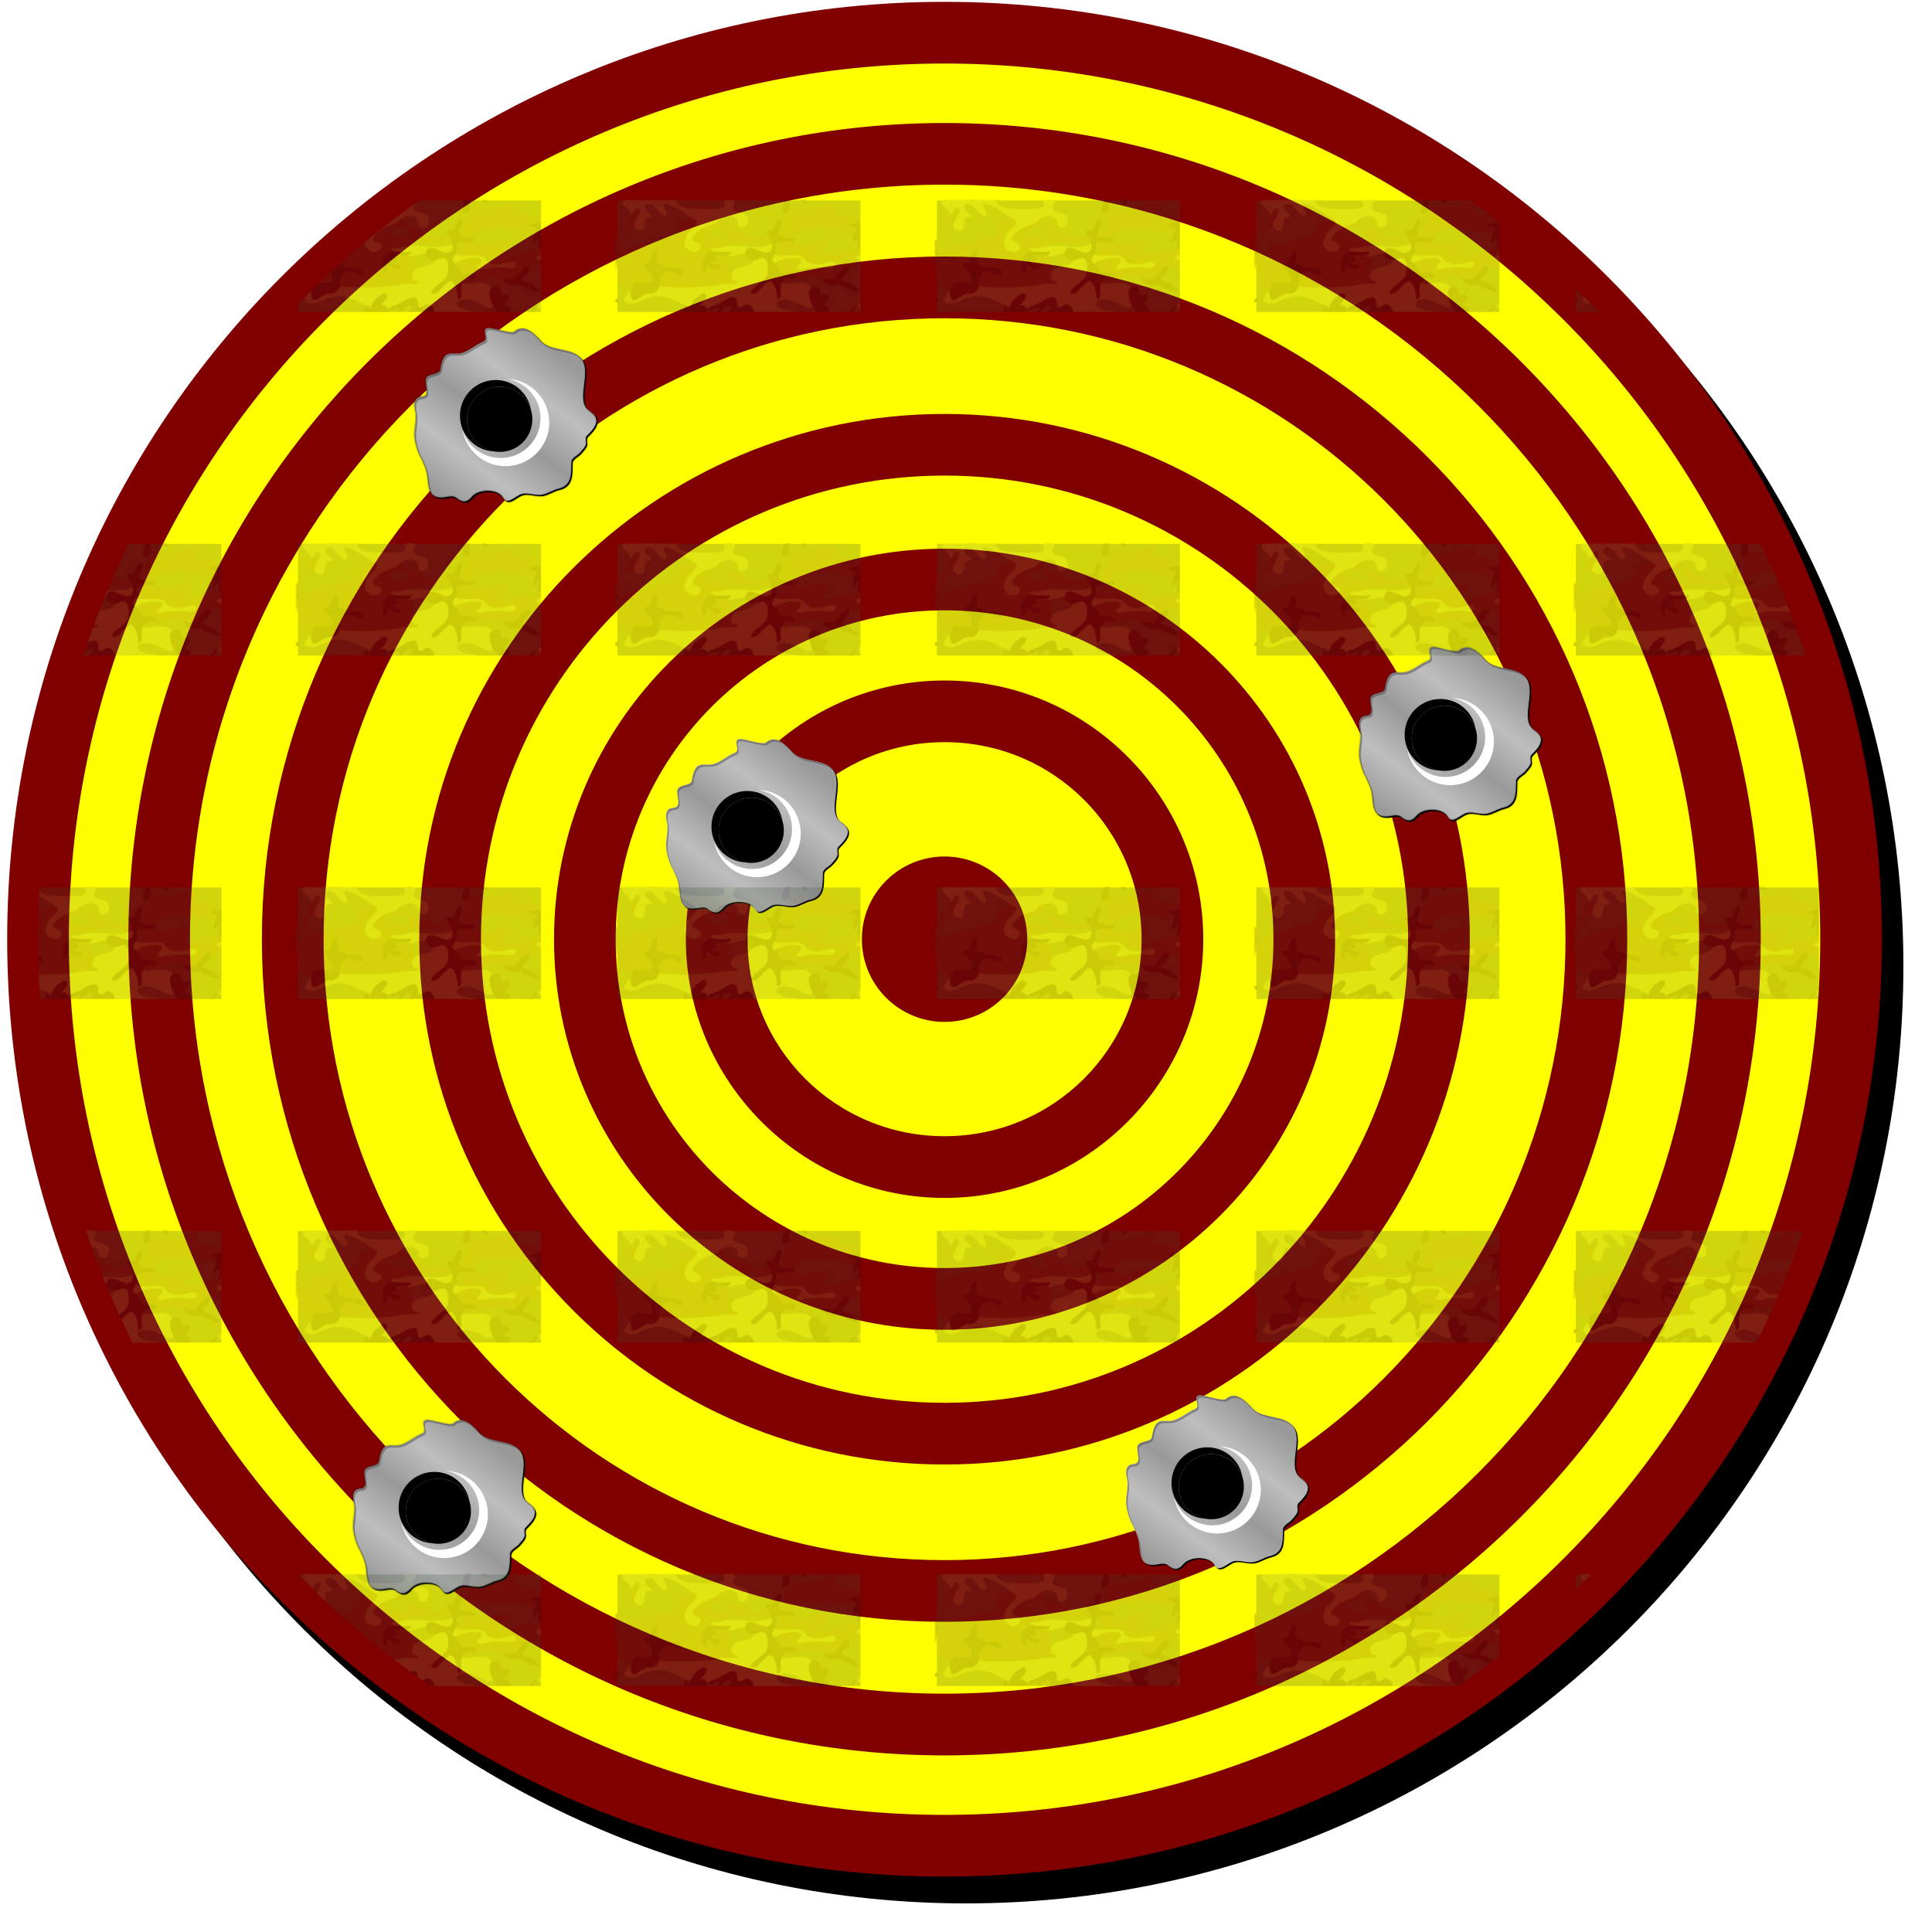 <?xml version="1.0" encoding="UTF-8"?>
<svg version="1.1" viewBox="0 0 449.94 449.94" xmlns="http://www.w3.org/2000/svg" xmlns:xlink="http://www.w3.org/1999/xlink">
<defs>
<pattern id="h" width="256" height="256" patternUnits="userSpaceOnUse"></pattern>
<pattern id="j" width="372" height="400" patternTransform="translate(0) scale(.2)" patternUnits="userSpaceOnUse">
<path d="m89 270h391v410h-391v-410z" fill="#344a33"/>
<g transform="matrix(.5 0 0 .5 161.78 352)">
<path d="m600 178.31c-39.03 11.93-80.77 11.59-120.77 5.27-23.31 3.27-40.61 29.47-66.28 19.56-28.23-2.68-56.41 1.78-84.54 3.54-18.6-16.16-52.88 21.34-21.81 27.67 20.61 1.78 42.39-5.01 62.02 4.61 14.42 8.93 22.19 19.73 39.91 20.39 12.13 14.98-21.85 10.71-30.04 9.15-21.28 1.93 6.57 23.9 17.4 22.35 28.69 3.67 53.92-14.86 81.51-18.13 18.19 7.08-14.12 23.71-24.3 23.53-14.32-1.73-34.4 11.33-13.85 20.33 17.78 7.48 45.95-0.91 54.27 21.52-8.46 23.07-44.46 13.3-62.18 5.27-18.01-13.68-40.9-4.15-55.57 9.64-13.47 12.81-28.72 23.82-45.81 30.66-17.17 19.91 16.04 32.3 27.3 19.2 4.9 21.41-30.51 11.61-32.6 28.59 17.31 9.81 48.81-0.97 55.84 23.48-1.99 24.36-32.06 33.21-51.32 22.28-28.58-8.77-59.24-16.95-88.97-8.73-15.95 2.91-33.66 8.4-48.42-1.33-19.54-9.56-35.89-24.17-53.79-36.36-13.18-26.66-41.903-43.74-71.225-45.91-19.792-10.33-51.059-22.36-69.057-3.93-3.347 24.07 33.885 22.26 48.476 33.7 21.03 6.29 23.308 39.39-3.279 35.71-29.923 0.79-64.354 2.05-88.624-18.6-12.037-12.3-15.865-30.03-25.53-44.07-17.58-20.22 9.783-36.02 28.713-32.41 26.009-0.27 25.413-34.15 32.494-51.65-15.62-14.99-30.71 17.86-45.974 20.76-22.295-2.07-27.571-31.86-26.515-50.26 1.996-23.52-24.799-31.9-32.229-52.5-10.91-17.42-24.71-1.64-17.06 13.29 11.02 25.01-1.47 51.93 3.88 77.79 3.06 21.65 36.133 31.3 28.271 55.6-12.281 14.84-25.961 42.26-50.341 31.46v73.4c24.7 5.37 17.77 35.36 13.32 52.94-1.76 22.8 20.81 34.26 39.29 39.95 17.404 5.95 34.188 16.25 41.746 33.71 17.92 22.57 49.746 18.46 75.09 23.65 18.992 5.66 37.812 13.66 58.111 11.46 50.813 0.35 101.62-0.03 152.44 0.11-24.16-14.17-53.5-6.53-79.26-14.94 23.86-7.02 51.44 7.98 73.07-8.13 24.98-12.44-15.32-23.1-27.34-18.04-21.75 4.05-44.72 9.05-66.01-0.17-20.73-10.34-39.613-25.83-53.491-44.38-18.022-21.54 2.845-49.05 28.451-39.48 21.84 3.96 47.75 2.09 64.46 19.2-15.78 3.98-37.18-11.08-53.18 1.16-19.42 15.82 1.46 44.04 19.98 49.41 24.42 9.15 51.14-2.87 75.18 8.18 24.14 11.36 53.26 7.71 74.41-8.34 16-11.05 54.81-2.65 64.15-7.05-17.12 9.08-21.93 37.81 4.63 28.07 26.56-5.65 51.59-16.71 78.04-23.49 19.32 6.09 50.28 21.36 62.89-2.1 5.85-19.18 25.54-24.18 38.73-36.25 17.35-19.72-17.66-14.84-29.07-15.32-19.35-0.55-38.64-2.3-57.89-4.3 15.07-23.81 46.55-25.27 71.82-23.41 27.02-12.61 62.83-13.08 80.43-40.62-1.87-22.51 3.73-52.02-2.78-70.18-29.59-7.1 5.44-35.3 2.78-52.52v-153.99z" fill="#463a28"/>
<path d="m-74.218 518.06c-23.314 8.78-50.102-1.93-71.772 3.75-11.08 21.53 0.53 47.81-3.83 71.29-1.41 18.52-5.81 50.8 22.5 41.81 29.759-0.35 59.723 1.54 89.345-1.42 13.964 1.09 30.245-19.32 7.745-20.55-27.859-1.22-24.272-40.7 3.421-38.86 23.048-1.32 46.213-5.47 65.441-18.86 15.774-19.56-21.993-17.76-33.026-12.9-20.487-0.13-35.605 10.21-49.686 23.56-15.251-2.39-29.842-14.95-47.925-9-21.445 1.13-3.919-23.63 10.375-16.5 14.074-5.72 43.736 13.24 46.648-7.49-6.462-11.63-26.521-14.39-39.236-14.83z" fill="#463a28"/>
<path d="m-77.873 101.51c16.628 16.13 42.84 0.27 58.907 5.38-16.271 20.89 17.573 28.51 32.629 19.78 21.231 8.98 33.136-17.71 52.94-15.23 21.85 6.91 44.907-0.93 66.957-0.51 12.99-3.18 43.49 16.53 21.64 23.72-18.16-0.44-37.71-7.09-54.14 0.92-15.778 17.6 12.69 12.85 22.88 12.49 16.69 8.19 34.52 15.61 47-3.3 15.67-12.45 36.94-8.2 55.13-13.99 27.2 0.24 8.1 27.08-9.36 26.39-17.95 10.72-39.12 5.77-57.77 12.59-26.92 15.2 1.62 37.64 19.23 40.14 1.19 21.35-33.78 15.82-48.82 20.32-16.96 4.61-47.139-13.02-53.087 10.67-1.899 21.81 43.197 20.84 20.399 42.6-8.582 15.97-46.434 2.36-31.031 27.44 10.119 22.65-27.147 2.23-40.17 7.42-12.377 9.42-36.721-4.63-21.704-17.89 7.677-1.45 29.052 2.32 23.082-11.57-16.83-2.23-41.729 12.45-52.481-7.15 7-17.83-17.626-34.76-2.344-48.47 5.699-3.5-20.147 5.04-14.841-10.89 6.023-16.79 3.492-31.94 1.226-48.32 6.9-4.86 23.984-20.54 4.05-17.99-10.182 2.24-24.741-5.69-31.841-4.82 0.249-11.54-6.587-30.46-20.124-16.93-24.964-3.71-3.392-33.11 11.643-32.8z" fill="#463a28"/>
<path d="m119.84-1c-3.28-136.63-37.704-139.81-55.255-149.95-21.928 2.42-31.098 28.81-53.289 31.47-26.252 2.54-2.572 36.294-28.568 40.389-38.999 13.127-83.608 11.669-118.3 36.49-18.31 16.577-8.41 43.262-6.18 64.151 2.34 23.619 36.88 12.823 36.12 36.554 5.748 29.177 37.313-0.246 52.427-5.333 22.169-11.561 41.307 15.582 63.357 8.105 11.887-12.528 29.556-15.022 46.124-15.636 18.513-0.25 32.586-14.25 51.442-12.854 31.59-2.507 63.35-0.038 94.88-2.181 19.78-3.162 39.61-5.867 59.56-7.292 21.18-3.467 42.81-13.901 64.4-6.985 16.47 21.071 39.74 1.805 48.33-15.096 20.38-12.817 45.55-11.197 68.51-14.195 20.02 2.142 49.67 3.637 55.42-21.436 1.14-20.391-24.41-26.707-40.71-26.453-25.83 5.562-51.19 16.938-78.25 15.007-13.49 4.217-46.93 23.07-47.71-0.85 8.7-6.045 27.85-24.71 4.82-24.247-24.1-0.636-48.66 18.793-71.94 5.061-8.73-23.435 22.52-32.512 40.27-32.672 25.5-3.307 50.99 1.128 75.75 6.914 17.22-1.656 47.23 9.953 57.53-3.658-5.87-17.973-20.61-24.133-37-30.953-10.98-9.55-39.95 4.43-39.19-19.95 14.13-18.62-21.07-9.84-31.35-5.62-15.21 6.95-31.83 7.67-47.92 9.58-23.94-1.32-33.93-31.62-60.07 141.64h-103.21zm-12.72-107.5c21.26 10.481 42.58 20.894 64.48 29.973 17.59 4.557 49.9-14.777 57.03 6.068-13.03 16.137-38.05 1.361-56.19 5.381-22.73 1.601-49.07 8.228-68.37-7.973-11.739-6.596-52.356-2.173-38.224-23.509 13.223-5.52 29.774 0.201 41.274-9.94z" fill="#463a28"/>
<path d="m-150-1v-72.34c9.38 4.357 30.61 6.509 16.06-8.521-12.64-25.589 26.1-10.895 33.969-28.949 19.643-21.97-25.589-17.67-21.489-40.61 4.34-23.86 35.681-5.62 52.203-10.78 8.393-0.18 28.305-3.79 9.016-2.84-29.918 0.12-59.839-0.01-89.759 164.04z" fill="#463a28"/>
<path d="m473.66 509.16c-21.43-4.88-32.27 42.81-4.86 29.74 21.29-9.98 1.02 32.66 24.56 22 10.66 6.52 45.1-2.24 23.69 15.01-13.82 6.61-8.59 17.94-2.55 26.62-4.27 13.68-13.48 39.22 11.52 32.47h73.98v-110.47c-16.39 16.07-44.45 9.38-63.44 12.57-12.36-4.93-5.17-20.46-5.06-24-20.76-1.21-38.8 10.92-57.84-3.94z" fill="#463a28" fill-rule="evenodd"/>
<path d="m510-1c-2.24-148.14 27.2-168.76 11.77-155.74-12.24 14.94 13.17 30.26 4.4 46 9.59 24.399 48.77-4.1 53.99 12.784-9.97 6.989-46.76 7.103-23.72 24.791 13.79-0.386 30.97 0.524 42.36-3.648 4.41-19.074-1.55-39.297 1.22-58.877 3.6-17.36-0.47-36.27-21.9 134.69h-68.12z" fill="#463a28"/>
<path d="m297.22 609.28c-23.76 6.88-52.12-1.67-72.49 15.58-11.61 17.52 24.4 11.54 33.36 6.44 18.91-11.2 40.66-15.09 62.39-13.59 14.76-0.92 17.03-7.47 1.08-6.29-8.12-0.51-16.3-0.75-24.34-2.14z" fill="#463a28"/>
<path d="m-126.66 154.81c-10.99 16.17-31.53 29.22-23.34 51.82v138.37c7.35-16.4 22.65-39.82 42.01-23.07 25.685 5.91 30.881-30.75 22.637-47.86-11.168-15.53-31.247 12.14-34.257-11.77-9.83-20.07-10.87-41.47-1.42-61.84 1.45-14.34 23.856-47.46-5.63-45.65zm-23.34 230.19v75c14.77-16.56 10.13-40.19 16.03-59.98 2.27-9.84-6.53-17.72-16.03-15.02z" fill="#463a28"/>
</g>
<g transform="matrix(.5 0 0 .5 161.78 352)">
<path d="m-19.092 152.66c18.756 12.49-25.403 21.16-3.813 30 4.362 20.73-33.052 18.9-21.606 42.34 4.557 13.06-15.658 23.53-12.398 4.88 2.801-12.66-1.691-27.55-17.019-21.76-15.495-10.78 22.233-15.98 9.36-30.57-6.078-27.14 25.309-23.64 42.051-22.92l3.425-1.97z" fill="#758949"/>
<path d="m233.78 202.07c-21.62 13.15 17.58 38.97-5.58 46.1-12.12 14.41-30.69 24.09-46.7 10.55-15.19-5.04-23.35 28.08-7.9 11.94 13.95-7.13 24.03 17.02 4.55 13.54-25.29 9.22 9.17 20.72 20.02 11.39 24.03-4.85 16.74 21.6 12.15 34.18 15.75-1.82 27.15-24.26 45.44-28.39 16.75 0.74-14.07-9.93-17.1-9.98-6.95-9.43-26.77-10.87-9.86-21.26 12.76-16.17 35.16-25.75 54.87-21.2 23.34 10.28 22.67 41.82 3.65 56.16-11.57 19 14.3 12.77 18.82 0.23 7.13-9.55 13.85-11.56 15.69 1.82 6.64 8.75 21.31-7.91 12.39 5.91 9.34 17.8 31.38-18.68 21.71-31.64-20.1-17.73 21.11-12.24 17.22-26.66-17.94-15.45-43.26-0.38-60.53 2.56-9.41-17.28-22.19-31.52-43.13-28.89-16.17-2.58-29.46-12.05-35.71-26.36z" fill="#758949"/>
<path d="m-130-165c-16.5 10.58 18.07 20.44 13.85 34.16 9.31 3.1 10.53-26.53 22.735-10.86 1.387 16.09-30.885 38.49-2.798 48.845 24.807 2.08 4.212-33.845 25.666-31.845 22.306-1.21-26.385-17.32-5.83-30.83 19.484-2.79 24.967 23.92 40.571 28.88 18.89-5.27-19.412-36.95 8.743-27.77 24.173 8.41 44.12 25.23 66.239 37.53 1.652 15.58-24.143 23.208-25.641 41.213-13.913 20.418 17.936 42.981 32.439 25.929 14.65-20.068-31.427-14.12-12.793-32.148 12.098-17.219 31.468-22.034 50.073-28.624 12.019-14.82 39.786-26.51 51.486-4.71-1.77 23.701 27.14 16.218 24.05-3.94 1.09-23.09-39.2-10.13-34.81-32.2 18.42-19.23-21.31-14.75-22.37-11.64 13.18 25.09-30.367 17.13-44.243 19.17-20.703-0.95-59.588 2.67-65.569-19.86 18.784-3.23-13.586-0.2-20.235-1.3h-101.56z" fill="#758949"/>
<path d="m80.18-53.14c-23.28 0.478 8.958 21.798 19.098 18.96 23.422 5.149 45.972-11.768 69.262-4.67 17.51 24.167-20.17 28.467-35.14 32.511-17.37 6.93-20.51 30.168 1.19 31.335 0.46 10.779-29.73 1.145-40.913 7.38-55.374 7.927-112.05 9.166-167.36 0.49-23.879-1.035-49.977 12.729-56.797 36.773 16.94 18.735 41.815-4.892 61.418-6.942 25.503-8.901 51.444 2.108 73.885 13.903 19.67 8.649 41.764 13.998 63.2 9.659 21.525 4.225 38.917-29.218 59.397-13.559-4.12 30.93 50.46-1.073 44.36 34.12-1.36 27.27-39.74 23.58-44.89 47.24-0.33 25.71 31.76 33.02 51.97 32.62 20.13-6.7 4.72-34.51 24.21-44.76 12.68-11.62 27.93-21.72 44.58-26.18 22.26-2.06 36.4 27.75 59.31 18.29 11.83 2.84 22.13-1.71 9.14-11.41-12.42-21.71-36.68-27.078-59.03-29.892-13.35 0.928-50.06-15.32-22.6-24.659 22.5-5.731 42.71 9.16 62.07 17.805 25.29 3.018 14.14-28.171 12.15-42.107-9.53-23.123-36.93-15.15-56.13-14.184-10.25 3.258-29.15-4.466-12.12-12.414 7.03-20.183-38.92-11.02-24.46-30.865 16.99-14.288 41.3-18.524 62.76-14.995 16.27 6.676-24.9 27.093 1.98 25.452 22.66-4.262 45.86-6.945 68.59-2.642 13.69 1.313 20.42-17.613 2.12-15.18-22.32 5.192-49.65 13.75-63.98-10.394-20.69-11.123-45.5 1.482-66.84-6.859-17.02-7.308 10.26-31.039-12.51-22.061-19.92 6.29-40.68 5.272-61.12 2.888-18.43-2.069-37.31-1.732-55.104 3.891-3.855 0.629-7.803 0.995-11.696 0.456z" fill="#758949"/>
<path d="m512.88-62.711c27.8 8.973-6.28 38.883-24.34 31.604-23.59 2.384-48.16 1.746-70.68 6.249-18.54-4.734-2.78-16.424 8.43-10.786 21.25-1.972 42.2-8.172 62.33-14.975 8.18-3.834 15.81-8.823 24.26-12.092z" fill="#758949"/>
<path d="m451-1.461c17.73 0.621 10.65 28.024 15.65 35.106-26.44 6.815 13.8 21.37 11.8 0.059-8.82-15.218 9.63-12.033 10.2 1.157 13.26 6.583 32.58 9.45 48.02 18.309 12.98 14.959-16.49 36.06-24.49 50.59-15.28 6.5-33.09 30.91-7.14 36.35 8.12 2.54 29.54 23.95 8.36 13.29-20.3-6.21-38.33-22.06-60.23-20.2-16.41 5.41-55.04-3.53-29.79-23.09 7.57-4.35 34.78-18.33 12.7-20.382-15.95 7.853-32.75-9.175-12.53-17.774 10.76-2.782 47.32-4.453 30.76-21.382-8.53-2.106-35.81-6.747-12.97-12.417 11.22-11.503-22.09-38.057 9.66-39.616z" fill="#758949"/>
<path d="m120.75 286.17c-25.722-6.67-48.981 11.01-69.544 23.78-15.406 17-43.581 29.47-60.033 7.01-20.314-17.4-49.994 6.68-30.28 28.18 10.753 21.63 35.412 26.18 52.323 41.02 15.853 11.35 35.313-1.7 52.688 5.54 26.642 5.66 43.186 31.32 48.226 56.52 2.46 22.33 20.74 21.49 35.92 12 15.33 1.39 26.69 16.13 42.14 20.19 14.41 5.67 32.88 11.24 46.95 2.71 13.82-15.98-41.05-27.28-10.26-27.14 21.9-0.2 43.54 5.86 65.48 3.65 16.1-22.11-17.61-43.85-37.26-30.83-21.98 7.42-47.37 7.05-65.2-9.23-17.66-4.93-34.29-25.02-11.7-34.44-4.47-27.25-35.36-8.37-52.36-14.83-17.25-3.08-52.418-23.29-23.45-37.74 9.19-9.58 35.68 16.45 27.46-5.68-4.09-16.48-37.231 2.56-31.15-15.02 11.76-13.26 36.92 16.95 40.47-0.92-4.59-7.63-36.67-10.81-24.59-18.18 4.42 0.06 11.68-2.33 4.17-6.59z" fill="#758949"/>
<path d="m562.1 205.85c11.68-5.33 43.15 4.92 17.95 14.14-17.42 6.29-49.02 4.84-57.27 16.95 10.02 20.16-18.6 29.18-32.44 20.87-8.49 7.68-33.02 15.26-22.9-5.22 12.02-7.57 46-13.01 23.12-29.71 12.42-12.18 32.58-4.29 47.54-11.99 7.9-2.09 15.87-4.03 24-5.04z" fill="#758949"/>
<path d="m473.94 414.66c27.07 7.26-28.89 29.55-4.16 22.12 12.15 2.91 18.89 14.73 30.72 3.39 19.35-7.78 40.66 0.05 58.13-12.21 12.08-1.45 9.12 15.37 15.91 21.97-5.48 22.15-33.52 18.49-51 22.97-26.43 5.24-53.14 9.88-79.24 16.18-15.71 6.92-7.63 30.75 9.12 19 21.69-6.28 44.44-8.35 64.78 2.57 15.78 4.6 54.35-15.85 51.65 11.3-16.92 19.29-42.18 0.44-63.35 4.59-13.56 1.16-50.61-5.69-36.02 18.74 5.59 20.36-32.88 18.58-47.46 16.18-11.72-3.14-0.58-37.73-26.16-27.24-23.42 2.02-48.6 4.91-70.34-6.22-12.81-21.83 25.6-15.45 31.01-14.51 15.14-16.45 41.45-3.96 58.62-16.99 12.69-13.51-16.27-36.89 9.45-42.23 12.51-2.17 3.75-7.55 3.59-11.8 10.19-14.43 26.76-26.42 44.75-27.81z" fill="#758949"/>
<path d="m275.18 501.89c17.23-12.96 36.49 19.01 11.33 22.12-23.74 1.07-46.95 8.62-70.15 7.98-18.91 6.08-42.38-21.14-15.82-27.36 16.83-6.86 34.45-1.77 51.54-0.04 7.78 0.06 15.5-1.15 23.1-2.7z" fill="#758949"/>
<path d="m90.907 421.85c24.193 12.35-10.992 27.29-15.599 40.08 0.738 14.91 36.582 31.27 12.729 43.88-22.446 5.9-20.918 33.57-13.646 49.02-5.598 16.37-13.745 28.31 0.594 21.37 15.068 7.23 2.37 23.32-5.306 23.74 8.566 6.32 12.469 40.8-10.721 31.5-15.147-16.61-7.149-32.47-20.771-49.95-22.605-4.56-27.104-49.77 0.084-49.7 13.712-9.7-15.267-4.5-12.284-15.57-11.186-8.84-50.154 7.25-39.635-18.26 18.492-13.76 42.816-0.89 63.38-7.06 23.004-13.02 14.553-45.32 29.669-64.18 2.815-3.32 7.208-5.06 11.506-4.87z" fill="#758949"/>
<path d="m-79.875 564.18c-5.538 17.36 33.821 44.35 0.92 50.18-18.084 2.96-38.415 5.86-51.045 20.64 47.104-0.32 94.241 0.66 141.32-0.54 18.498-2.59 20.82-31.01-1.459-23.42-18.874-6.8-39.79 17.79-54.358-0.98-11.674-15.42-24.193-30.55-35.378-45.88zm229.88 38.95c-5.66 23.91-41.09 7.95-50.08 27.84 17.16 16.82 35.22-8.52 52.85-8.51 23.21 4.37 45.72 16.08 70.09 11.24 12.52 2.7 39.5-15.98 15.23-19.24-20.25-1.82-40.12-3.42-60.33-0.71-13.01 2.53-24.68-34.43-32.9-16.27 1.93 1.7 3.69 3.51 5.14 5.65z" fill="#758949"/>
<path d="m540.84 255.5c-16.06 11.53 5.36 35.33 16.87 42.86 15.83 22.95-6.81 44.99-27.89 51.99-14.94 10.11-31.67 28.47-51.2 17.28-21.54-9.4-22.09-37.87-5.82-52.64 7.58-5.43 23.26-34.37 3.8-21.93-21.87 13.29-10.38-33.51-21.7-23.79-5.48 26.29-17.81 53.15-41.62 67.49-15.73 15.56-36.43 21.73-55.38 31.8-22.5 17.43-6.15 46.13 13.83 57.23 9.23 11.6 33.92 41.12 44.79 21.21-9.75-21.79-41.64-22.91-48-47.18 11.77-21.12 36.86 1.34 50.94 9.11 16.56 9.47 20.91-9.88 3.75-13.46-15.61-7.75-5.91-29.2 10.2-18.23 22.03 9.92 44.08 20.36 65.33 31.5 18.79 17.71 38.62 34.11 58.07 51.07 15.18 19.96 53.38 10.24 43.83-18.11-5.1-12.79 8.7-44.48-16.02-33.04-18.22-0.68-40.32 1.34-56.66-7.52-2.78-15.71 12.14-28.26 22.05-38.79 12.3-11.22 27.49-19.11 43.51-23.11 14.25-10.37 6.16-29.17-10.94-26.76-14.31-16.17-15.28-42.65-34.36-55.1-2.3-1.1-4.81-1.85-7.38-1.88z" fill="#758949"/>
<path d="m-94.406 299.06c-17.894 4.23-51.534 3.26-60.594 23.44-0.82 25.33 26.67-4.66 40.06-3.3 28.306-7.25 58.247 0.4 84.079 12.57 20.336-10.79-16.579-20.15-25.991-23.55-12.011-4.69-24.49-9.18-37.554-9.16zm-60.594 105.94c-0.7 18.49-0.58 45.96-0.08 58.88 27.1-11.24 51.93-11.87 70.18-26.74 8.254-25.44-26.37-34.23-45.2-35.5-6.76-0.38-13.74 0.36-24.9 3.36z" fill="#758949"/>
</g>
<g transform="matrix(.5 0 0 .5 161.78 352.05)">
<path d="m44.47 84.288c-2.379 1.857-1.343 3.3 0 0z" fill="#17181f" opacity=".6"/>
<path d="m435.31 39.975c1.76 0.101 0.51-0.668 0 0z" fill="#17181f"/>
<path d="m569.38 220.57c2.57-0.87-0.86-2.24 0 0z" fill="#17181f"/>
<path d="m-40.779 446.38h0.218-0.218z" fill="#17181f"/>
<path d="m417.38 581.8c-19.14 0.15-36.4 4.43-54.28 9.16-17.99 8.39 22.94 14.92 0.12 20.25-19.66 0.26-3.47 14.97 7.46 8.32 15.49-5.16 29.33-12.05 45.66-12.32 5.99-16.33-36.42 0.14-16.77-15.68 2.54-2.91 27.47-2.13 17.81-9.73z" fill="#17181f"/>
<path d="m355.75 406.93c-10.19 19.07 3.37 38.71 23.33 42.62 14.74 10.09 23.98 39.93-0.75 43.38-13.97 7.27-31.62 14.36-45.39 2.57-20.06-8.42-11.65-31.35-15.91-46.6-8.39 9.58-9.17 31.53-12.59 46.27-8.3 18.22-29.37 26.02-39.76 42.9-5.95 14.64-14.76 27.62-19.81 42.62-0.98 17.95 4.62 36.39-0.62 54.21 26.83 5.78 8.55-25.9 13.97-39.82 5.34-25.36 24.44 2.23 11.7 13.17-17.22 13.63 24.28 35.75 20.51 22.66-16.01-13.41-0.68-33.54-9.51-50.14-10.38-19.2 8.17-34.2 25.9-34.96 7.14-5.28 15.98-16.25 9.2-0.63-7.42 14.49 7.16 27.95 6.75 5.51 6.19-23.8 16.63 27.89 27.39 13.57-2.08-8.53-18.53-31.43-0.25-17.27 9.07 9.45 21.55 2.02 8.36-7.57-8.52-17.42 18.65-26.01 33.03-24.4 13.69-5.91 34.34-12.94 35.8-30.42-5.68-23.1 23.33-27.42 39.42-22.29 24 1.62 47.52-5.54 70.62-11.02 14.53-2.36 38.87-32.33 9.54-27.57-19.49-9.3-34.77 18.61-56.78 9.86-30.02-1.12-59.28 22.5-88.81 7.99-18.39-7.09-29.76-23.92-45.34-34.64z" fill="#17181f"/>
<path d="m-26.717 185.82c22.708 3.89 1.721 24.51-7.851 31.69-4.806 22.23 17.252-8.69 25.773-6.33 16.785 12.26-22.403 22.96-11.929 39.57 10.715 11.31 27.778 27.38 2.729 29.79 3.402 3.28 13.832-0.34 16.043 7.81 9.124-4.69 32.878-10.47 15.416 4.4-25.569 4.05 1.711 24.32 7.988 35.19 1.713 15.61-18.508-10.1-25.745-10.5-24.355-6.08-10.299-40.36-37.305-40.26-8.596-9.93-13.449-28.96-16.231-43.09 12.258-12.39-4.158-36.53 18.3-41.87 3.203-4.14 9.038-3.18 12.812-6.4z" fill="#17181f"/>
<path d="m55.876 52.194c22.545 5.409-23.964 37.369-2.851 27.903 18.37 1.951 11.674 36.733 2.871 47.323-19.631 4.13-19.528 28.05-36.12 35.18-4.641 10.69-28.064 17.54-19.763-0.86-6.069-21.48-28.855 7.6-43.112-3.5-11.977-1.94-30.554 16.58-28.812-6.4-3.765-5.76-2.925-29.3 4.464-15.24-3.071 18.12 10.6 6.12 7.437-5.02 9.734-6.59 1.116 27.49 18.689 19 12.235 2.2 36.298-2.1 29.641-18.17 24.753-4.81-17.273-29.12 5.208-29.4 5.496 22.04 22.796 3.49 14.95-11.176 3.434-17.172 14.237-6.72 11.268 5.559 2.982-7.406 8.341-30.859 23.169-37.551 3.946-3.063 7.55-7.389 12.961-7.648z" fill="#17181f"/>
<path d="m312.75 36.819c20.6-5.418 6.77 31.622 27.09 16.747 15.94 9.412-3.37 18.004-5.73 25.669 8.82 3.515 19.25 6.657 10.34 17.836 8.68 2.609 23.35 4.399 34.04 5.409 13.11-2.48 20.97-9.829 27.39-21.044 15.09 6.239-28.2 26.034-4.42 22.654-0.35 12.78-24.82 1.95-33.14 7.59-13.62 9.08-29.31 5.03-35.53-11.15-22.66-5.755-31.89-31.688-32.42-51.946 1.74-5.624 5.86-11.618 12.38-11.765z" fill="#17181f"/>
<path d="m124.56 61.382c17.31 0.617-0.75 31.899 21.72 21.48 17.98-17.227 32.88 16.087 25.58 30.778-8.54 8.55-12.42 26.28-20.81 31.03 1.1-9.23 1.64-18.08-7.25-19.14 9.91-7.21 31.49-32.718 4.51-31.07-9.61 8.29-15.3 24.44-26.44 29.5-3.93-5.97 1.75-9.01-3.43-12.98 13.63 1.81 24.33-24.528 4.75-15.353-4.81 5.093-19.63 28.743-16.98 8.763 0.11-10.145 26.33-18.137 7.48-22.571-17.557 1.852-24.477 29.361-40.002 27.751 0.291-8.51 33.472-26.107 9.942-22.339-6.547 7.566-26.23 6.6-11.273-4.292 18.036-2.821 31.043-17.62 48.673-21.223l3.53-0.334z" fill="#17181f"/>
<path d="m600 65c-21.55 5.035-41.11 15.922-61.7 23.79-23.89 5.384-8.76 27.04 5.49 33.11 13.94 15.12-30.46 10.34-13.5 21.24 8.75-1.36 35.17-1.16 17.23 10.68-8.85 6.38-9.82 21.04-12.11 30.16 25.14 5.79 12.25-36.12 39.28-34.29 11.09-5.77 10.1-24.07 25.31-17.15 2-14.62-0.22-20.31-15.03-14.77-8.93 3.71-32.86-9.39-11.95-9.54 10.58 3.74 29.13-8 8.55-7.78-2.28-5.667 20.12-9.923 3.1-11.416-7.91 2.697-27.13 21.976-28.93 5.647 9.34-16.308 47.77-10.313 44.26-29.681z" fill="#17181f"/>
<path d="m206 403.16c16.11-2.79 28.23-11.42 26.58-29.33 1.88-8.3 9.04-37.78 15.88-16.84 4.48 12.15-14.46 36.47 9.34 28.08 10.89-2.32 32.73-1.68 36.24 7.71-16.84 6.61-37.73 2.01-52.88 8.36-5.6 9.51-30.16 13.78-35.16 2.02z" fill="#17181f"/>
<path d="m332.84 139.48c20.02-9.1 16.65 18.53 4.99 25.66-6.1 9.74-1.13 35.13 3.66 13.2 5.09-18.29 26.36-14.34 37.89-25.71 11.04-6.42 41.05 14.9 17.65 21.67-10.61 2.19-19.57 26.88-4.53 12.07 4.57-11.96 13.94-3.8 16.46-2.95 5.11-25.34 30.28-9.25 46.72-7.68 27.15 0.16 12.6 37.32-4.73 39.81-10.41-1.64-42.58 0.95-35.26 13.64 11.47-10.8 45.14-9.94 32.91 11.98-9.77 16.04-32.85 2.76-42.3 20.33-15.21 14.08-22.1 34.28-35.84 49.75-13.02 11.9-22.15 29.41-15.3 47.25 0.23-19.18 10.66-46.75 31.81-48.06 3.82 7.66-5.47 41.73 9.44 24.12-0.58-11.75-5.41-43.52 14.88-25.68 6.74 9.13 30.71-3.21 10.99-6.18-21.14 0.14-17.57-35.25-1.48-42.39 12.44-11.87 24.61 1.37 26.14 10.96 5.15-15.88 13.26-30.9 19.84-46.22 4.55-15.69 23.19-25.23 21.77-42.71-5.84-13.31-18.38-16.58-31.35-21.77-8.54-11.81-29.77 1.37-43.22-4.09-16.53-6.16-24.35-26.53-42.11-29.89-16.84 4.65-31.61 7.59-45.49-5.56-11.79-6.31-34.86-21.468-38.82 0.9-8.16 11.76-22.78-14.08-36.51-10.35-18.56-5.58-37.82 11.58-38.22 29.76 9.33-3.95 19.12-9.65 24.55 3.33 8.63-2 16.34-22.69 29.64-10 3.64 15.01-16.36 23.14-23.5 34.53-4.25 13.69-36.08 14.08-31.48 20.57 9.97-4.87 25.84-3.58 23.51 7.74 7.61-4.27 13.22-34.05 20.48-11.98 3.27 12.14 32.94 18.07 14.92 2.9-12.41-9.61-13.25-31.98 3.06-37.96 19.38-10.16 24.83 16.14 8.45 24.12-13.84 15.93 16.25-6.82 6.32 10.8 8.35 13.86 6.63-14.27 10.12-20.3 8.69-11.03 23.43-15.43 33.94-25.61z" fill="#17181f"/>
<path d="m560.34 226.19c10.35 13.38-20.34 38.86 7.9 41.43 7.08 5.46 37.66-2.53 21.13 10.02-13.16 2.67-45.43-6.03-36.93 17.68 2.21 14.52-22.2 24.49-1.7 34.54 7.05 11.82 8.79 26.39 26.58 22.16 10.11-2.78 29.74 8.33 11.23 12.57-23.55-10.01-29.53 16.61-27.43 34.28 1.14 11.92-11 20.11-8.34 3.41-0.58-12.71-11.34-45-26.31-26.57-11.25 6.96-21.26 32.06-35.89 21.72 7.23-17.71 30.65-23.7 38.57-41.85 3.27-14.9 5.08-46.62-19.44-37.3-17.7 10.37-42.87-5.73-25.24-23.89 17.96-6.33 35.73 19.8 53.09 5.75 9.4-15.61-3.18-31.47-11.08-43.8 5.52-7.7 21.17 2.85 20.84-13.75 2.74-6.31 6.2-13.8 13.02-16.4z" fill="#17181f"/>
<path d="m-55.529-47.117c8.682 10.168-7.72 36.094 15.564 33.176 6.678 17.079 43.065-5.262 46.632 21.69-12.659 5.773-25.867-13.722-41.478-4.586-11.799-3.55-1.358 20.199-16.25 8.594 8.366 15.441 4.174 39.112-16.713 41.178-17.023-4.034-29.591 17.148-42.486 14.774-10.54-15.312-3.64-45.851 19.067-40.028 14.47 1.574 33.046 4.914 25.633-16.061-0.92-11.133-33.809-25.734-10.467-29.327 13.033 1.907 5.339-27.463 20.498-29.41z" fill="#17181f"/>
<path d="m-15.614 356.37c-6.789-7.54-8.233-34.84-18.875-14.42-5.093 8.68-38.453 14.84-22.42-2.18 1.292-18.72-22.451 13.74-29.573 18.92-7.903 4.18-28.638 31.95-7.668 18.1 15.51-7.92 9.067 19.24 18.411 26.03 6.355 21.81 0.866-31.13 11.893-7.28 0.859 7.73 10.829 25.43 11.315 8.21-8.765-11.28-20.368-31.81 3.842-31.98 13.419-2.55 13.502-18.94 29.583-12.18l1.859-1.1 1.633-2.12z" fill="#17181f"/>
<path d="m169.31 461.54c14.83 6.27 23.31 24.55 41.01 24.06 15.87 2.39 32.48 1.44 47.84-1.4 4.17 4.15-19.89 15.43-5.19 14.83 13.92-1.9 12.26 24.5 6.07 30.6-4.82-13.82-23.64-13.71-38.12-13.21-12.04-3.19-23.67-2.53-26.43 10.36-14.27 12.98-21.83-1.47-27.01-13.26-9.42-2.41-32.33 0.2-33.51-10.16 11.57-10.76 45.94 7.77 43.47-15.92 0.12-6.29-18.52-24.5-8.13-25.9z" fill="#17181f"/>
<path d="m-40.686 443.04c19.166 2.68 38.589 22.1 30.246 42.4-9.13 11-18.933 24.51-21.826 36.63-14.763-12.11 9.371-29.31 10.507-39.14-12.49 7.94-21.261-10.71-4.605-9.37 6.401-6.66-20.086-3.06-17.378 8.51-15.342 9.69-11.406-19.94 3.616-18.17 24.875-2.6-12.492-12.7-0.56-20.86z" fill="#17181f"/>
<path d="m78.813 492.82c9.379 17.71 33.147-4.93 41.867 10.93-4.77 9.79-21.486 16.86-5.57 27.35 5.72 17.48-11.69 1.24-13.48 2.09-5.352 12.02 24.26 14.34 7.03 21.45-19.303-3.74-10.662-46.57-32.648-24.07-5.787-9.35-17.989 6.83-23.084-8.9-2.64-18.37 19.378-15.77 25.885-28.85z" fill="#17181f"/>
<path d="m478.45-72.782c-0.27-10.9 13.28-33.468-8.18-22.358-9.91 2.434-37.44-11.16-14.88-15.64 10.92-12.96-20.32-3.47-27.25-3.02-9.57 3.13-33.53 0.5-34.16 10.46 11.86-1.43 22.85 5.495 11.29 16.252 0.99 8.449-10.81 32.875 3.31 16.204 15.01-19.428 2.37 14.048 5.39 19.435 13.93-4.867 2.04-46.359 28.93-28.19 11.82 6.591 22.2-8.637 30.6 7.308l1.81 0.333 3.14-0.784z" fill="#17181f"/>
<path d="m54.288 1.417c-7.185-17.835-0.297-44.125 21.231-47.348 14.223 3.335 32.191 2.392 43.421 1.443-5.4 17.96-30.511 5.388-39.404 9.659 15.753 16.005-4.52 14.98-9.084 8.49-1.079 18.313 35.758 4.457 20.195 22.567-13.452 8.464-31.406-28.16-29.111 1.339 0.877 3.6-4.965 7.533-7.248 3.85z" fill="#17181f"/>
<path d="m333.56 16.595c11.22 1.98 27.58 8.251 32.39-6.843 8.77-6.512 17.39-24.525 28.19-20.95 1.43 12.674-8.93 21.951-17.78 29.225-0.56 8.143 14.33 7.081 19.94 11.775 6.36 1.378 31.89 25.084 13.28 19.247-13.47-5.028-27.42-9.011-39.01-18.002-12.48 6.062-35.9 1.807-37.01-14.452z" fill="#17181f"/>
<path d="m233.93-120.42c11.6 12.91-20.57 38.985 7.79 41.688 8.84 4.015 40.99-0.884 18.86 11.678-13.71-1.152-45.89-6.595-34.72 18.123-1.23 11.968-22.04 22.775-3.08 32.645 9.58 8.112 7.54 26.542 25.08 21.201 9.82-1.786 34.22 7.095 14.27 13.052-23.64-10.05-30.29 17.104-27.17 34.966 2.28 11.029-10.86 20.908-8.75 3.839-1.02-12.267-10.45-45.838-25.67-27.13-11.28 6.777-21.9 30.608-36.04 21.379 6.96-17.723 30.52-23.781 38.5-41.904 2.89-14.605 4.93-46.551-19.28-37.452-17.64 10.259-43.15-5.69-25.67-24.016 18.09-6.166 35.77 19.793 53.36 5.793 9.86-15.806-4.36-31.486-11.33-44.352 5.05-7.216 21.22 2.557 20.18-13.29 2.57-6.07 7.4-14.17 13.67-16.22z" fill="#17181f"/>
<path d="m558.91 509.91c-19.32 7.27-39.81 10.76-60.4 10.99-14.4-4.54-37.52-6.29-37.62 13.53-8.64 8.68 7.43 22.06-2.51 31.3 7.55 14.28 23.98 27.14 20.08 45.07-8.73 10.37-13.97 29.92 5.8 24.1 11.1 2.34-6.04-10.99 2.77-18.34-3.42-15.78 8.77-18.24 19.15-8.77 9.16 7.88 27.48-0.22 8.63-4.05-12.29 1.01-10.85-6.22-8.26-13.71-19.98 11.23-23.85-12.46-28.96-26.17-6.15-15.9-7.26-35.56 15.39-31.97 20.4-6.21 21.24 18.55 33.62 27.94 4.66 9.4 24.89 8.87 8.75-0.12-13.31-8.04-21.56-34.33 2.87-30.93 17.42 2.35 16.65 27.84 37.32 26.28 16.59 6.46 29.73 4.93 24.46-15.48-6.15 2.24-25.89 15.41-36.63 1.37-16.93-6.26-9.42-22.67-1.81-30.09l-2.65-0.95z" fill="#17181f"/>
<path d="m470-165.09c-6.64 20.93 24 26.8 21.07 45.15-0.56 16.17-5.24 40.462 12.23 47.198 3.87 2.268 18.69-11.208 13.24 3.966-3.02 18.864 0.17 43.045 18.86 52.651 15.6 6.333 39.98-0.917 15.12-11.606 6.13-11.992 3.69-18.124-10.5-17.359-22.91-11.614 2.03-28.769 16.95-16.216 16.07 3.064 32.23 6.326 43.03 19.913-1.17-8.997-10.09-16.423 0-22.296-3.8-5.976-35.66 4.902-18.83-12.552 8.37-8.776-0.24-38.489-4.84-15.443-0.84 19.064-29 29.951-39.3 11.684-10.99-15.605 14-22.01 24-12.81 15.39 0.508-15.5-11.55 4.24-12.38 7.7-15.79-21.53 6.876-29.24 0.95-10.35-12.28-41.05-10.51-38.14-30.76 13.83-9.2 36.41 4.28 47.11-14.22-20.98 7.01-41.98-3.94-57.43-15.87h-17.57z" fill="#17181f"/>
<path d="m-150-65.906c-2.53 8.143 6.37 2.974 0 0zm0 19.75c-2.42 11.259 17.2 11.589 2.12 2.156l-2.12-2.156z" fill="#17181f"/>
<path d="m-147.41 510.78c-4.43 9.47 9.53 21.55-2.59 29.33-4.88 17.82 5.33 22.57 21.52 20.36 20.66 3.08 44.743 12.24 61.241-6.14-10.205 3.31-33.941 11.68-49.461 1.57-27.09-11.1 33.049-17.19 14.16-27.59-11.51-0.71-37.96 29.58-34.59 2.3 4.95-6.73-5.08-16.79-10.28-19.83z" fill="#17181f"/>
<path d="m244.16-165c-4.77 8.26-13.48 40.56 5.2 28.49 13.4-4.45-0.67-20.31 8.48-28.49h-13.68zm38.09 0c3.52 7.52 20.66 13.07 11.09 0h-11.09z" fill="#17181f"/>
<path d="m-148.34 65c-5.6 6.344 0.39 14.819 6.06 3.433 3.07-4.906-3.72-3.076-6.06-3.433zm27.22 41.22c-12.57 7.81-35.95 2.16-28.88 24.11 3.72 5.03 9.36-17.85 20.21-7.68 14.09 14.15 20.61-12.95 8.67-16.43z" fill="#17181f"/>
</g>
</pattern>
<linearGradient id="g">
<stop stop-opacity=".205" offset="0"/>
<stop stop-opacity=".094" offset="1"/>
</linearGradient>
<filter id="a" color-interpolation-filters="sRGB">
<feGaussianBlur stdDeviation="1.522"/>
</filter>
<filter id="f" color-interpolation-filters="sRGB">
<feGaussianBlur stdDeviation="0.491"/>
</filter>
<filter id="e" color-interpolation-filters="sRGB">
<feGaussianBlur stdDeviation="1.157"/>
</filter>
<filter id="i" color-interpolation-filters="sRGB">
<feGaussianBlur stdDeviation="2.778"/>
</filter>
<linearGradient id="c" x1="235.65" x2="313.46" y1="168.28" y2="126.1" gradientTransform="translate(-325.56,-56.864)" gradientUnits="userSpaceOnUse" xlink:href="#g"/>
<linearGradient id="b" x1="235.65" x2="313.46" y1="168.28" y2="126.1" gradientTransform="translate(-326.28,-57.579)" gradientUnits="userSpaceOnUse" xlink:href="#g"/>
<linearGradient id="d" x1="251.56" x2="313.46" y1="208.94" y2="126.1" gradientTransform="translate(-326.28,-57.579)" gradientUnits="userSpaceOnUse">
<stop stop-color="#999" offset="0"/>
<stop stop-color="#bebebe" offset=".25"/>
<stop stop-color="#999" offset=".5"/>
<stop stop-color="#bebebe" offset=".75"/>
<stop stop-color="#ababab" offset=".875"/>
<stop stop-color="#999" offset="1"/>
</linearGradient>
</defs>
<g transform="translate(-136.08 -161.03)">
<g transform="translate(38.867,153.7)">
<path transform="translate(4.997,6.246)" d="m528.31 226.06c0 116.6-94.522 211.12-211.12 211.12s-211.12-94.522-211.12-211.12 94.522-211.12 211.12-211.12 211.12 94.522 211.12 211.12z" fill-rule="evenodd" filter="url(#i)" stroke="#000" stroke-width="14.366"/>
<path d="m528.31 226.06c0 116.6-94.522 211.12-211.12 211.12s-211.12-94.522-211.12-211.12 94.522-211.12 211.12-211.12 211.12 94.522 211.12 211.12z" fill="#ff0" fill-rule="evenodd" stroke="#800000" stroke-width="14.366"/>
<path d="m336.45 226.06c0 10.637-8.623 19.26-19.26 19.26s-19.26-8.623-19.26-19.26 8.623-19.26 19.26-19.26 19.26 8.623 19.26 19.26zm-19.26-60.25c-33.191 0-60.25 27.058-60.25 60.25 0 33.191 27.058 60.25 60.25 60.25 33.191 0 60.25-27.058 60.25-60.25 0-33.191-27.058-60.25-60.25-60.25zm0 14.359c25.427 0 45.883 20.463 45.883 45.89s-20.455 45.883-45.883 45.883c-25.427 0-45.883-20.455-45.883-45.883 0-25.427 20.455-45.89 45.883-45.89zm-6e-5 -45.061c-50.148 0-90.953 40.805-90.953 90.953s40.805 90.953 90.953 90.953 90.953-40.805 90.953-90.953-40.805-90.953-90.953-90.953zm0 14.359c42.384 0 76.594 34.21 76.594 76.594s-34.21 76.581-76.594 76.581-76.594-34.197-76.594-76.581 34.21-76.594 76.594-76.594zm-6e-5 -45.733c-67.477 0-122.33 54.85-122.33 122.33 0 67.477 54.85 122.33 122.33 122.33 67.477 0 122.33-54.85 122.33-122.33 0-67.477-54.85-122.33-122.33-122.33zm0 14.351c59.713 0 107.96 48.262 107.96 107.98 0 59.713-48.245 107.96-107.96 107.96-59.713 0-107.96-48.245-107.96-107.96 0-59.713 48.245-107.98 107.96-107.98zm-7e-5 -51.017c-87.719 0-158.99 71.274-158.99 158.99 0 87.719 71.274 158.97 158.99 158.97 87.719 0 158.99-71.252 158.99-158.97 0-87.719-71.274-158.99-158.99-158.99zm0 14.38c79.955 0 144.61 64.658 144.61 144.61 0 79.955-64.658 144.61-144.61 144.61-79.955 0-144.61-64.658-144.61-144.61 0-79.955 64.658-144.61 144.61-144.61zm-6e-5 -45.468c-104.9 0-190.08 85.184-190.08 190.08s85.184 190.08 190.08 190.08 190.08-85.184 190.08-190.08-85.184-190.08-190.08-190.08zm0 14.349c97.133 0 175.73 78.599 175.73 175.73 0 97.133-78.599 175.71-175.73 175.71-97.133 0-175.73-78.572-175.73-175.71 0-97.133 78.599-175.73 175.73-175.73z" fill="#800000" fill-rule="evenodd"/>
<g transform="matrix(.412 0 0 .412 228.37 58.612)">
<path d="m-68.734 85.098c1.474-10.379 5.16-8.986 9.344-8.965 5.5 0.028 9.899-4.827 15.026-6.819 3.367-1.308-1.381-6.737 2.163-7.638 2.45-0.622 13.346 3.557 15.262 1.956 4.874-4.071 9.595-0.702 14.773 5.177 5.604 6.362 18.098 3.608 23.234 10.354 5.981 7.858-3.807 23.831 4.419 29.294 7.129 4.735 3.43 9.434-1.389 14.142-1.244 1.215 6e-3 3.559-0.631 5.177-0.629 1.598-1.946 2.835-3.03 4.167-1.58 1.941-4.982 3.054-5.051 5.556-0.168 6.091 0.571 13.173-7.324 15.026-3.228 0.757-6.079 2.832-9.344 3.409-4.103 0.725-8.775-1.865-12.501 0-3.523 1.764-7.223 5.71-9.47 1.641-2.811-5.089-13.534-5.077-17.425-0.758-2.035 2.258-4.278 4.712-8.965 0.884-1.314-1.073-3.391-0.982-5.051-0.631-12.468 2.631-10.218-7.618-11.743-14.142-0.607-2.595-1.823-5.014-2.904-7.45-0.496-1.118-1.211-2.138-1.641-3.283-1.056-2.81-1.929-5.731-2.273-8.713-0.575-4.977 1.583-10.163 0.379-15.026-1.302-5.256 0.215-7.698 3.535-7.955 5.504-0.425 1.398-7.131 2.525-10.354 1.049-2.998 7.635-1.906 8.081-5.051z" filter="url(#e)" stroke="url(#c)" stroke-width="1px"/>
<path d="m-69.448 84.384c1.474-10.379 5.16-8.986 9.344-8.965 5.5 0.028 9.899-4.827 15.026-6.819 3.367-1.308-1.381-6.737 2.163-7.638 2.45-0.622 13.346 3.557 15.262 1.956 4.874-4.071 9.595-0.702 14.773 5.177 5.604 6.362 18.098 3.608 23.234 10.354 5.981 7.858-3.807 23.831 4.419 29.294 7.129 4.735 3.43 9.434-1.389 14.142-1.244 1.215 6e-3 3.559-0.631 5.177-0.629 1.598-1.946 2.835-3.03 4.167-1.58 1.941-4.982 3.054-5.051 5.556-0.168 6.091 0.571 13.173-7.324 15.026-3.228 0.757-6.079 2.832-9.344 3.409-4.103 0.725-8.775-1.865-12.501 0-3.523 1.764-7.223 5.71-9.47 1.641-2.811-5.089-13.534-5.077-17.425-0.758-2.035 2.258-4.278 4.712-8.965 0.884-1.314-1.073-3.391-0.982-5.051-0.631-12.468 2.631-10.218-7.618-11.743-14.142-0.607-2.595-1.823-5.014-2.904-7.45-0.496-1.118-1.211-2.138-1.641-3.283-1.056-2.81-1.929-5.731-2.273-8.713-0.575-4.977 1.583-10.163 0.379-15.026-1.302-5.256 0.215-7.698 3.535-7.955 5.504-0.425 1.398-7.131 2.525-10.354 1.049-2.998 7.635-1.906 8.081-5.051z" fill="url(#d)" stroke="url(#b)" stroke-width="1px"/>
<path transform="translate(-326.66,-58.084)" d="m309.23 170.63c0 10.182-8.254 18.435-18.435 18.435-10.182 0-18.435-8.254-18.435-18.435 0-10.182 8.254-18.435 18.435-18.435 10.182 0 18.435 8.254 18.435 18.435z" fill-rule="evenodd"/>
<path d="m-38.123 90.328c-11.158 0-20.219 9.03-20.219 20.187 0 10.901 8.635 19.785 19.438 20.188-8.725-1.458-15.406-9.017-15.406-18.156 0-10.182 8.256-18.437 18.438-18.437 8.273 0 15.291 5.433 17.625 12.937-1.652-9.496-9.906-16.719-19.875-16.719z" fill-rule="evenodd" filter="url(#a)"/>
<path transform="matrix(-1.222,0,0,-1.222,319.56,319.79)" d="m288.16 147.91c-11.158 0-20.219 9.03-20.219 20.188 0 10.901 8.635 19.785 19.438 20.188-8.725-1.458-15.406-9.017-15.406-18.156 0-10.182 8.256-18.438 18.438-18.438 8.273 0 15.291 5.433 17.625 12.938-1.652-9.496-9.906-16.719-19.875-16.719z" fill="#fff" fill-rule="evenodd" filter="url(#a)"/>
<path d="m-42.19 61.073c-0.215 4e-3 -0.378 0.024-0.531 0.062-3.544 0.9 1.18 6.348-2.188 7.656-5.127 1.992-9.531 6.84-15.031 6.812-4.184-0.021-7.87-1.411-9.344 8.969-0.447 3.145-7.014 2.033-8.062 5.031-1.127 3.223 2.972 9.95-2.531 10.375-3.32 0.257-4.833 2.682-3.531 7.938 1.205 4.863-0.95 10.054-0.375 15.031 0.344 2.982 1.226 5.909 2.281 8.719 0.43 1.145 1.129 2.163 1.625 3.281 1.081 2.436 2.3 4.842 2.906 7.438 0.953 4.078 0.419 9.629 2.938 12.562-1.699-3.076-1.37-7.837-2.219-11.469-0.607-2.595-1.825-5.033-2.906-7.469-0.496-1.118-1.226-2.136-1.656-3.281-1.056-2.81-1.906-5.737-2.25-8.719-0.575-4.977 1.58-10.168 0.375-15.031-1.302-5.256 0.211-7.681 3.531-7.938 5.504-0.425 1.404-7.121 2.531-10.344 1.049-2.998 7.616-1.917 8.062-5.062 1.474-10.379 5.16-8.99 9.344-8.969 5.5 0.028 9.904-4.82 15.031-6.812 3.367-1.308-1.388-6.756 2.156-7.656 2.45-0.622 13.365 3.57 15.281 1.969 4.874-4.071 9.602-0.692 14.781 5.188 5.579 6.334 17.978 3.619 23.156 10.25-0.191-0.338-0.418-0.655-0.656-0.969-5.136-6.747-17.614-4.013-23.219-10.375-5.179-5.879-9.907-9.227-14.781-5.156-1.797 1.501-11.496-2.091-14.719-2.031zm55.562 45.406c0.531 0.975 1.253 1.817 2.281 2.5 1.244 0.826 2.145 1.676 2.781 2.5-0.58-1.18-1.687-2.379-3.469-3.562-0.636-0.422-1.157-0.898-1.594-1.438zm-46.906 50.938c0.096 0.144 0.18 0.288 0.281 0.406-0.09-0.141-0.179-0.273-0.281-0.406z" fill="#4d4d4d" fill-opacity=".5" filter="url(#f)"/>
</g>
<g transform="matrix(.412 0 0 .412 286.94 154.33)">
<path d="m-68.734 85.098c1.474-10.379 5.16-8.986 9.344-8.965 5.5 0.028 9.899-4.827 15.026-6.819 3.367-1.308-1.381-6.737 2.163-7.638 2.45-0.622 13.346 3.557 15.262 1.956 4.874-4.071 9.595-0.702 14.773 5.177 5.604 6.362 18.098 3.608 23.234 10.354 5.981 7.858-3.807 23.831 4.419 29.294 7.129 4.735 3.43 9.434-1.389 14.142-1.244 1.215 6e-3 3.559-0.631 5.177-0.629 1.598-1.946 2.835-3.03 4.167-1.58 1.941-4.982 3.054-5.051 5.556-0.168 6.091 0.571 13.173-7.324 15.026-3.228 0.757-6.079 2.832-9.344 3.409-4.103 0.725-8.775-1.865-12.501 0-3.523 1.764-7.223 5.71-9.47 1.641-2.811-5.089-13.534-5.077-17.425-0.758-2.035 2.258-4.278 4.712-8.965 0.884-1.314-1.073-3.391-0.982-5.051-0.631-12.468 2.631-10.218-7.618-11.743-14.142-0.607-2.595-1.823-5.014-2.904-7.45-0.496-1.118-1.211-2.138-1.641-3.283-1.056-2.81-1.929-5.731-2.273-8.713-0.575-4.977 1.583-10.163 0.379-15.026-1.302-5.256 0.215-7.698 3.535-7.955 5.504-0.425 1.398-7.131 2.525-10.354 1.049-2.998 7.635-1.906 8.081-5.051z" filter="url(#e)" stroke="url(#c)" stroke-width="1px"/>
<path d="m-69.448 84.384c1.474-10.379 5.16-8.986 9.344-8.965 5.5 0.028 9.899-4.827 15.026-6.819 3.367-1.308-1.381-6.737 2.163-7.638 2.45-0.622 13.346 3.557 15.262 1.956 4.874-4.071 9.595-0.702 14.773 5.177 5.604 6.362 18.098 3.608 23.234 10.354 5.981 7.858-3.807 23.831 4.419 29.294 7.129 4.735 3.43 9.434-1.389 14.142-1.244 1.215 6e-3 3.559-0.631 5.177-0.629 1.598-1.946 2.835-3.03 4.167-1.58 1.941-4.982 3.054-5.051 5.556-0.168 6.091 0.571 13.173-7.324 15.026-3.228 0.757-6.079 2.832-9.344 3.409-4.103 0.725-8.775-1.865-12.501 0-3.523 1.764-7.223 5.71-9.47 1.641-2.811-5.089-13.534-5.077-17.425-0.758-2.035 2.258-4.278 4.712-8.965 0.884-1.314-1.073-3.391-0.982-5.051-0.631-12.468 2.631-10.218-7.618-11.743-14.142-0.607-2.595-1.823-5.014-2.904-7.45-0.496-1.118-1.211-2.138-1.641-3.283-1.056-2.81-1.929-5.731-2.273-8.713-0.575-4.977 1.583-10.163 0.379-15.026-1.302-5.256 0.215-7.698 3.535-7.955 5.504-0.425 1.398-7.131 2.525-10.354 1.049-2.998 7.635-1.906 8.081-5.051z" fill="url(#d)" stroke="url(#b)" stroke-width="1px"/>
<path transform="translate(-326.66,-58.084)" d="m309.23 170.63c0 10.182-8.254 18.435-18.435 18.435-10.182 0-18.435-8.254-18.435-18.435 0-10.182 8.254-18.435 18.435-18.435 10.182 0 18.435 8.254 18.435 18.435z" fill-rule="evenodd"/>
<path d="m-38.123 90.328c-11.158 0-20.219 9.03-20.219 20.187 0 10.901 8.635 19.785 19.438 20.188-8.725-1.458-15.406-9.017-15.406-18.156 0-10.182 8.256-18.437 18.438-18.437 8.273 0 15.291 5.433 17.625 12.937-1.652-9.496-9.906-16.719-19.875-16.719z" fill-rule="evenodd" filter="url(#a)"/>
<path transform="matrix(-1.222,0,0,-1.222,319.56,319.79)" d="m288.16 147.91c-11.158 0-20.219 9.03-20.219 20.188 0 10.901 8.635 19.785 19.438 20.188-8.725-1.458-15.406-9.017-15.406-18.156 0-10.182 8.256-18.438 18.438-18.438 8.273 0 15.291 5.433 17.625 12.938-1.652-9.496-9.906-16.719-19.875-16.719z" fill="#fff" fill-rule="evenodd" filter="url(#a)"/>
<path d="m-42.19 61.073c-0.215 4e-3 -0.378 0.024-0.531 0.062-3.544 0.9 1.18 6.348-2.188 7.656-5.127 1.992-9.531 6.84-15.031 6.812-4.184-0.021-7.87-1.411-9.344 8.969-0.447 3.145-7.014 2.033-8.062 5.031-1.127 3.223 2.972 9.95-2.531 10.375-3.32 0.257-4.833 2.682-3.531 7.938 1.205 4.863-0.95 10.054-0.375 15.031 0.344 2.982 1.226 5.909 2.281 8.719 0.43 1.145 1.129 2.163 1.625 3.281 1.081 2.436 2.3 4.842 2.906 7.438 0.953 4.078 0.419 9.629 2.938 12.562-1.699-3.076-1.37-7.837-2.219-11.469-0.607-2.595-1.825-5.033-2.906-7.469-0.496-1.118-1.226-2.136-1.656-3.281-1.056-2.81-1.906-5.737-2.25-8.719-0.575-4.977 1.58-10.168 0.375-15.031-1.302-5.256 0.211-7.681 3.531-7.938 5.504-0.425 1.404-7.121 2.531-10.344 1.049-2.998 7.616-1.917 8.062-5.062 1.474-10.379 5.16-8.99 9.344-8.969 5.5 0.028 9.904-4.82 15.031-6.812 3.367-1.308-1.388-6.756 2.156-7.656 2.45-0.622 13.365 3.57 15.281 1.969 4.874-4.071 9.602-0.692 14.781 5.188 5.579 6.334 17.978 3.619 23.156 10.25-0.191-0.338-0.418-0.655-0.656-0.969-5.136-6.747-17.614-4.013-23.219-10.375-5.179-5.879-9.907-9.227-14.781-5.156-1.797 1.501-11.496-2.091-14.719-2.031zm55.562 45.406c0.531 0.975 1.253 1.817 2.281 2.5 1.244 0.826 2.145 1.676 2.781 2.5-0.58-1.18-1.687-2.379-3.469-3.562-0.636-0.422-1.157-0.898-1.594-1.438zm-46.906 50.938c0.096 0.144 0.18 0.288 0.281 0.406-0.09-0.141-0.179-0.273-0.281-0.406z" fill="#4d4d4d" fill-opacity=".5" filter="url(#f)"/>
</g>
<g transform="matrix(.412 0 0 .412 448.37 132.9)">
<path d="m-68.734 85.098c1.474-10.379 5.16-8.986 9.344-8.965 5.5 0.028 9.899-4.827 15.026-6.819 3.367-1.308-1.381-6.737 2.163-7.638 2.45-0.622 13.346 3.557 15.262 1.956 4.874-4.071 9.595-0.702 14.773 5.177 5.604 6.362 18.098 3.608 23.234 10.354 5.981 7.858-3.807 23.831 4.419 29.294 7.129 4.735 3.43 9.434-1.389 14.142-1.244 1.215 6e-3 3.559-0.631 5.177-0.629 1.598-1.946 2.835-3.03 4.167-1.58 1.941-4.982 3.054-5.051 5.556-0.168 6.091 0.571 13.173-7.324 15.026-3.228 0.757-6.079 2.832-9.344 3.409-4.103 0.725-8.775-1.865-12.501 0-3.523 1.764-7.223 5.71-9.47 1.641-2.811-5.089-13.534-5.077-17.425-0.758-2.035 2.258-4.278 4.712-8.965 0.884-1.314-1.073-3.391-0.982-5.051-0.631-12.468 2.631-10.218-7.618-11.743-14.142-0.607-2.595-1.823-5.014-2.904-7.45-0.496-1.118-1.211-2.138-1.641-3.283-1.056-2.81-1.929-5.731-2.273-8.713-0.575-4.977 1.583-10.163 0.379-15.026-1.302-5.256 0.215-7.698 3.535-7.955 5.504-0.425 1.398-7.131 2.525-10.354 1.049-2.998 7.635-1.906 8.081-5.051z" filter="url(#e)" stroke="url(#c)" stroke-width="1px"/>
<path d="m-69.448 84.384c1.474-10.379 5.16-8.986 9.344-8.965 5.5 0.028 9.899-4.827 15.026-6.819 3.367-1.308-1.381-6.737 2.163-7.638 2.45-0.622 13.346 3.557 15.262 1.956 4.874-4.071 9.595-0.702 14.773 5.177 5.604 6.362 18.098 3.608 23.234 10.354 5.981 7.858-3.807 23.831 4.419 29.294 7.129 4.735 3.43 9.434-1.389 14.142-1.244 1.215 6e-3 3.559-0.631 5.177-0.629 1.598-1.946 2.835-3.03 4.167-1.58 1.941-4.982 3.054-5.051 5.556-0.168 6.091 0.571 13.173-7.324 15.026-3.228 0.757-6.079 2.832-9.344 3.409-4.103 0.725-8.775-1.865-12.501 0-3.523 1.764-7.223 5.71-9.47 1.641-2.811-5.089-13.534-5.077-17.425-0.758-2.035 2.258-4.278 4.712-8.965 0.884-1.314-1.073-3.391-0.982-5.051-0.631-12.468 2.631-10.218-7.618-11.743-14.142-0.607-2.595-1.823-5.014-2.904-7.45-0.496-1.118-1.211-2.138-1.641-3.283-1.056-2.81-1.929-5.731-2.273-8.713-0.575-4.977 1.583-10.163 0.379-15.026-1.302-5.256 0.215-7.698 3.535-7.955 5.504-0.425 1.398-7.131 2.525-10.354 1.049-2.998 7.635-1.906 8.081-5.051z" fill="url(#d)" stroke="url(#b)" stroke-width="1px"/>
<path transform="translate(-326.66,-58.084)" d="m309.23 170.63c0 10.182-8.254 18.435-18.435 18.435-10.182 0-18.435-8.254-18.435-18.435 0-10.182 8.254-18.435 18.435-18.435 10.182 0 18.435 8.254 18.435 18.435z" fill-rule="evenodd"/>
<path d="m-38.123 90.328c-11.158 0-20.219 9.03-20.219 20.187 0 10.901 8.635 19.785 19.438 20.188-8.725-1.458-15.406-9.017-15.406-18.156 0-10.182 8.256-18.437 18.438-18.437 8.273 0 15.291 5.433 17.625 12.937-1.652-9.496-9.906-16.719-19.875-16.719z" fill-rule="evenodd" filter="url(#a)"/>
<path transform="matrix(-1.222,0,0,-1.222,319.56,319.79)" d="m288.16 147.91c-11.158 0-20.219 9.03-20.219 20.188 0 10.901 8.635 19.785 19.438 20.188-8.725-1.458-15.406-9.017-15.406-18.156 0-10.182 8.256-18.438 18.438-18.438 8.273 0 15.291 5.433 17.625 12.938-1.652-9.496-9.906-16.719-19.875-16.719z" fill="#fff" fill-rule="evenodd" filter="url(#a)"/>
<path d="m-42.19 61.073c-0.215 4e-3 -0.378 0.024-0.531 0.062-3.544 0.9 1.18 6.348-2.188 7.656-5.127 1.992-9.531 6.84-15.031 6.812-4.184-0.021-7.87-1.411-9.344 8.969-0.447 3.145-7.014 2.033-8.062 5.031-1.127 3.223 2.972 9.95-2.531 10.375-3.32 0.257-4.833 2.682-3.531 7.938 1.205 4.863-0.95 10.054-0.375 15.031 0.344 2.982 1.226 5.909 2.281 8.719 0.43 1.145 1.129 2.163 1.625 3.281 1.081 2.436 2.3 4.842 2.906 7.438 0.953 4.078 0.419 9.629 2.938 12.562-1.699-3.076-1.37-7.837-2.219-11.469-0.607-2.595-1.825-5.033-2.906-7.469-0.496-1.118-1.226-2.136-1.656-3.281-1.056-2.81-1.906-5.737-2.25-8.719-0.575-4.977 1.58-10.168 0.375-15.031-1.302-5.256 0.211-7.681 3.531-7.938 5.504-0.425 1.404-7.121 2.531-10.344 1.049-2.998 7.616-1.917 8.062-5.062 1.474-10.379 5.16-8.99 9.344-8.969 5.5 0.028 9.904-4.82 15.031-6.812 3.367-1.308-1.388-6.756 2.156-7.656 2.45-0.622 13.365 3.57 15.281 1.969 4.874-4.071 9.602-0.692 14.781 5.188 5.579 6.334 17.978 3.619 23.156 10.25-0.191-0.338-0.418-0.655-0.656-0.969-5.136-6.747-17.614-4.013-23.219-10.375-5.179-5.879-9.907-9.227-14.781-5.156-1.797 1.501-11.496-2.091-14.719-2.031zm55.562 45.406c0.531 0.975 1.253 1.817 2.281 2.5 1.244 0.826 2.145 1.676 2.781 2.5-0.58-1.18-1.687-2.379-3.469-3.562-0.636-0.422-1.157-0.898-1.594-1.438zm-46.906 50.938c0.096 0.144 0.18 0.288 0.281 0.406-0.09-0.141-0.179-0.273-0.281-0.406z" fill="#4d4d4d" fill-opacity=".5" filter="url(#f)"/>
</g>
<g transform="matrix(.412 0 0 .412 394.08 307.18)">
<path d="m-68.734 85.098c1.474-10.379 5.16-8.986 9.344-8.965 5.5 0.028 9.899-4.827 15.026-6.819 3.367-1.308-1.381-6.737 2.163-7.638 2.45-0.622 13.346 3.557 15.262 1.956 4.874-4.071 9.595-0.702 14.773 5.177 5.604 6.362 18.098 3.608 23.234 10.354 5.981 7.858-3.807 23.831 4.419 29.294 7.129 4.735 3.43 9.434-1.389 14.142-1.244 1.215 6e-3 3.559-0.631 5.177-0.629 1.598-1.946 2.835-3.03 4.167-1.58 1.941-4.982 3.054-5.051 5.556-0.168 6.091 0.571 13.173-7.324 15.026-3.228 0.757-6.079 2.832-9.344 3.409-4.103 0.725-8.775-1.865-12.501 0-3.523 1.764-7.223 5.71-9.47 1.641-2.811-5.089-13.534-5.077-17.425-0.758-2.035 2.258-4.278 4.712-8.965 0.884-1.314-1.073-3.391-0.982-5.051-0.631-12.468 2.631-10.218-7.618-11.743-14.142-0.607-2.595-1.823-5.014-2.904-7.45-0.496-1.118-1.211-2.138-1.641-3.283-1.056-2.81-1.929-5.731-2.273-8.713-0.575-4.977 1.583-10.163 0.379-15.026-1.302-5.256 0.215-7.698 3.535-7.955 5.504-0.425 1.398-7.131 2.525-10.354 1.049-2.998 7.635-1.906 8.081-5.051z" filter="url(#e)" stroke="url(#c)" stroke-width="1px"/>
<path d="m-69.448 84.384c1.474-10.379 5.16-8.986 9.344-8.965 5.5 0.028 9.899-4.827 15.026-6.819 3.367-1.308-1.381-6.737 2.163-7.638 2.45-0.622 13.346 3.557 15.262 1.956 4.874-4.071 9.595-0.702 14.773 5.177 5.604 6.362 18.098 3.608 23.234 10.354 5.981 7.858-3.807 23.831 4.419 29.294 7.129 4.735 3.43 9.434-1.389 14.142-1.244 1.215 6e-3 3.559-0.631 5.177-0.629 1.598-1.946 2.835-3.03 4.167-1.58 1.941-4.982 3.054-5.051 5.556-0.168 6.091 0.571 13.173-7.324 15.026-3.228 0.757-6.079 2.832-9.344 3.409-4.103 0.725-8.775-1.865-12.501 0-3.523 1.764-7.223 5.71-9.47 1.641-2.811-5.089-13.534-5.077-17.425-0.758-2.035 2.258-4.278 4.712-8.965 0.884-1.314-1.073-3.391-0.982-5.051-0.631-12.468 2.631-10.218-7.618-11.743-14.142-0.607-2.595-1.823-5.014-2.904-7.45-0.496-1.118-1.211-2.138-1.641-3.283-1.056-2.81-1.929-5.731-2.273-8.713-0.575-4.977 1.583-10.163 0.379-15.026-1.302-5.256 0.215-7.698 3.535-7.955 5.504-0.425 1.398-7.131 2.525-10.354 1.049-2.998 7.635-1.906 8.081-5.051z" fill="url(#d)" stroke="url(#b)" stroke-width="1px"/>
<path transform="translate(-326.66,-58.084)" d="m309.23 170.63c0 10.182-8.254 18.435-18.435 18.435-10.182 0-18.435-8.254-18.435-18.435 0-10.182 8.254-18.435 18.435-18.435 10.182 0 18.435 8.254 18.435 18.435z" fill-rule="evenodd"/>
<path d="m-38.123 90.328c-11.158 0-20.219 9.03-20.219 20.187 0 10.901 8.635 19.785 19.438 20.188-8.725-1.458-15.406-9.017-15.406-18.156 0-10.182 8.256-18.437 18.438-18.437 8.273 0 15.291 5.433 17.625 12.937-1.652-9.496-9.906-16.719-19.875-16.719z" fill-rule="evenodd" filter="url(#a)"/>
<path transform="matrix(-1.222,0,0,-1.222,319.56,319.79)" d="m288.16 147.91c-11.158 0-20.219 9.03-20.219 20.188 0 10.901 8.635 19.785 19.438 20.188-8.725-1.458-15.406-9.017-15.406-18.156 0-10.182 8.256-18.438 18.438-18.438 8.273 0 15.291 5.433 17.625 12.938-1.652-9.496-9.906-16.719-19.875-16.719z" fill="#fff" fill-rule="evenodd" filter="url(#a)"/>
<path d="m-42.19 61.073c-0.215 4e-3 -0.378 0.024-0.531 0.062-3.544 0.9 1.18 6.348-2.188 7.656-5.127 1.992-9.531 6.84-15.031 6.812-4.184-0.021-7.87-1.411-9.344 8.969-0.447 3.145-7.014 2.033-8.062 5.031-1.127 3.223 2.972 9.95-2.531 10.375-3.32 0.257-4.833 2.682-3.531 7.938 1.205 4.863-0.95 10.054-0.375 15.031 0.344 2.982 1.226 5.909 2.281 8.719 0.43 1.145 1.129 2.163 1.625 3.281 1.081 2.436 2.3 4.842 2.906 7.438 0.953 4.078 0.419 9.629 2.938 12.562-1.699-3.076-1.37-7.837-2.219-11.469-0.607-2.595-1.825-5.033-2.906-7.469-0.496-1.118-1.226-2.136-1.656-3.281-1.056-2.81-1.906-5.737-2.25-8.719-0.575-4.977 1.58-10.168 0.375-15.031-1.302-5.256 0.211-7.681 3.531-7.938 5.504-0.425 1.404-7.121 2.531-10.344 1.049-2.998 7.616-1.917 8.062-5.062 1.474-10.379 5.16-8.99 9.344-8.969 5.5 0.028 9.904-4.82 15.031-6.812 3.367-1.308-1.388-6.756 2.156-7.656 2.45-0.622 13.365 3.57 15.281 1.969 4.874-4.071 9.602-0.692 14.781 5.188 5.579 6.334 17.978 3.619 23.156 10.25-0.191-0.338-0.418-0.655-0.656-0.969-5.136-6.747-17.614-4.013-23.219-10.375-5.179-5.879-9.907-9.227-14.781-5.156-1.797 1.501-11.496-2.091-14.719-2.031zm55.562 45.406c0.531 0.975 1.253 1.817 2.281 2.5 1.244 0.826 2.145 1.676 2.781 2.5-0.58-1.18-1.687-2.379-3.469-3.562-0.636-0.422-1.157-0.898-1.594-1.438zm-46.906 50.938c0.096 0.144 0.18 0.288 0.281 0.406-0.09-0.141-0.179-0.273-0.281-0.406z" fill="#4d4d4d" fill-opacity=".5" filter="url(#f)"/>
</g>
<g transform="matrix(.412 0 0 .412 214.08 312.9)">
<path d="m-68.734 85.098c1.474-10.379 5.16-8.986 9.344-8.965 5.5 0.028 9.899-4.827 15.026-6.819 3.367-1.308-1.381-6.737 2.163-7.638 2.45-0.622 13.346 3.557 15.262 1.956 4.874-4.071 9.595-0.702 14.773 5.177 5.604 6.362 18.098 3.608 23.234 10.354 5.981 7.858-3.807 23.831 4.419 29.294 7.129 4.735 3.43 9.434-1.389 14.142-1.244 1.215 6e-3 3.559-0.631 5.177-0.629 1.598-1.946 2.835-3.03 4.167-1.58 1.941-4.982 3.054-5.051 5.556-0.168 6.091 0.571 13.173-7.324 15.026-3.228 0.757-6.079 2.832-9.344 3.409-4.103 0.725-8.775-1.865-12.501 0-3.523 1.764-7.223 5.71-9.47 1.641-2.811-5.089-13.534-5.077-17.425-0.758-2.035 2.258-4.278 4.712-8.965 0.884-1.314-1.073-3.391-0.982-5.051-0.631-12.468 2.631-10.218-7.618-11.743-14.142-0.607-2.595-1.823-5.014-2.904-7.45-0.496-1.118-1.211-2.138-1.641-3.283-1.056-2.81-1.929-5.731-2.273-8.713-0.575-4.977 1.583-10.163 0.379-15.026-1.302-5.256 0.215-7.698 3.535-7.955 5.504-0.425 1.398-7.131 2.525-10.354 1.049-2.998 7.635-1.906 8.081-5.051z" filter="url(#e)" stroke="url(#c)" stroke-width="1px"/>
<path d="m-69.448 84.384c1.474-10.379 5.16-8.986 9.344-8.965 5.5 0.028 9.899-4.827 15.026-6.819 3.367-1.308-1.381-6.737 2.163-7.638 2.45-0.622 13.346 3.557 15.262 1.956 4.874-4.071 9.595-0.702 14.773 5.177 5.604 6.362 18.098 3.608 23.234 10.354 5.981 7.858-3.807 23.831 4.419 29.294 7.129 4.735 3.43 9.434-1.389 14.142-1.244 1.215 6e-3 3.559-0.631 5.177-0.629 1.598-1.946 2.835-3.03 4.167-1.58 1.941-4.982 3.054-5.051 5.556-0.168 6.091 0.571 13.173-7.324 15.026-3.228 0.757-6.079 2.832-9.344 3.409-4.103 0.725-8.775-1.865-12.501 0-3.523 1.764-7.223 5.71-9.47 1.641-2.811-5.089-13.534-5.077-17.425-0.758-2.035 2.258-4.278 4.712-8.965 0.884-1.314-1.073-3.391-0.982-5.051-0.631-12.468 2.631-10.218-7.618-11.743-14.142-0.607-2.595-1.823-5.014-2.904-7.45-0.496-1.118-1.211-2.138-1.641-3.283-1.056-2.81-1.929-5.731-2.273-8.713-0.575-4.977 1.583-10.163 0.379-15.026-1.302-5.256 0.215-7.698 3.535-7.955 5.504-0.425 1.398-7.131 2.525-10.354 1.049-2.998 7.635-1.906 8.081-5.051z" fill="url(#d)" stroke="url(#b)" stroke-width="1px"/>
<path transform="translate(-326.66,-58.084)" d="m309.23 170.63c0 10.182-8.254 18.435-18.435 18.435-10.182 0-18.435-8.254-18.435-18.435 0-10.182 8.254-18.435 18.435-18.435 10.182 0 18.435 8.254 18.435 18.435z" fill-rule="evenodd"/>
<path d="m-38.123 90.328c-11.158 0-20.219 9.03-20.219 20.187 0 10.901 8.635 19.785 19.438 20.188-8.725-1.458-15.406-9.017-15.406-18.156 0-10.182 8.256-18.437 18.438-18.437 8.273 0 15.291 5.433 17.625 12.937-1.652-9.496-9.906-16.719-19.875-16.719z" fill-rule="evenodd" filter="url(#a)"/>
<path transform="matrix(-1.222,0,0,-1.222,319.56,319.79)" d="m288.16 147.91c-11.158 0-20.219 9.03-20.219 20.188 0 10.901 8.635 19.785 19.438 20.188-8.725-1.458-15.406-9.017-15.406-18.156 0-10.182 8.256-18.438 18.438-18.438 8.273 0 15.291 5.433 17.625 12.938-1.652-9.496-9.906-16.719-19.875-16.719z" fill="#fff" fill-rule="evenodd" filter="url(#a)"/>
<path d="m-42.19 61.073c-0.215 4e-3 -0.378 0.024-0.531 0.062-3.544 0.9 1.18 6.348-2.188 7.656-5.127 1.992-9.531 6.84-15.031 6.812-4.184-0.021-7.87-1.411-9.344 8.969-0.447 3.145-7.014 2.033-8.062 5.031-1.127 3.223 2.972 9.95-2.531 10.375-3.32 0.257-4.833 2.682-3.531 7.938 1.205 4.863-0.95 10.054-0.375 15.031 0.344 2.982 1.226 5.909 2.281 8.719 0.43 1.145 1.129 2.163 1.625 3.281 1.081 2.436 2.3 4.842 2.906 7.438 0.953 4.078 0.419 9.629 2.938 12.562-1.699-3.076-1.37-7.837-2.219-11.469-0.607-2.595-1.825-5.033-2.906-7.469-0.496-1.118-1.226-2.136-1.656-3.281-1.056-2.81-1.906-5.737-2.25-8.719-0.575-4.977 1.58-10.168 0.375-15.031-1.302-5.256 0.211-7.681 3.531-7.938 5.504-0.425 1.404-7.121 2.531-10.344 1.049-2.998 7.616-1.917 8.062-5.062 1.474-10.379 5.16-8.99 9.344-8.969 5.5 0.028 9.904-4.82 15.031-6.812 3.367-1.308-1.388-6.756 2.156-7.656 2.45-0.622 13.365 3.57 15.281 1.969 4.874-4.071 9.602-0.692 14.781 5.188 5.579 6.334 17.978 3.619 23.156 10.25-0.191-0.338-0.418-0.655-0.656-0.969-5.136-6.747-17.614-4.013-23.219-10.375-5.179-5.879-9.907-9.227-14.781-5.156-1.797 1.501-11.496-2.091-14.719-2.031zm55.562 45.406c0.531 0.975 1.253 1.817 2.281 2.5 1.244 0.826 2.145 1.676 2.781 2.5-0.58-1.18-1.687-2.379-3.469-3.562-0.636-0.422-1.157-0.898-1.594-1.438zm-46.906 50.938c0.096 0.144 0.18 0.288 0.281 0.406-0.09-0.141-0.179-0.273-0.281-0.406z" fill="#4d4d4d" fill-opacity=".5" filter="url(#f)"/>
</g>
<path d="m528.31 226.06c0 116.6-94.522 211.12-211.12 211.12s-211.12-94.522-211.12-211.12 94.522-211.12 211.12-211.12 211.12 94.522 211.12 211.12z" fill="url(#j)" fill-rule="evenodd" opacity=".23"/>
<path d="m528.31 226.06c0 116.6-94.522 211.12-211.12 211.12s-211.12-94.522-211.12-211.12 94.522-211.12 211.12-211.12 211.12 94.522 211.12 211.12z" fill="url(#h)" fill-rule="evenodd" opacity=".073"/>
</g>
</g>
</svg>
